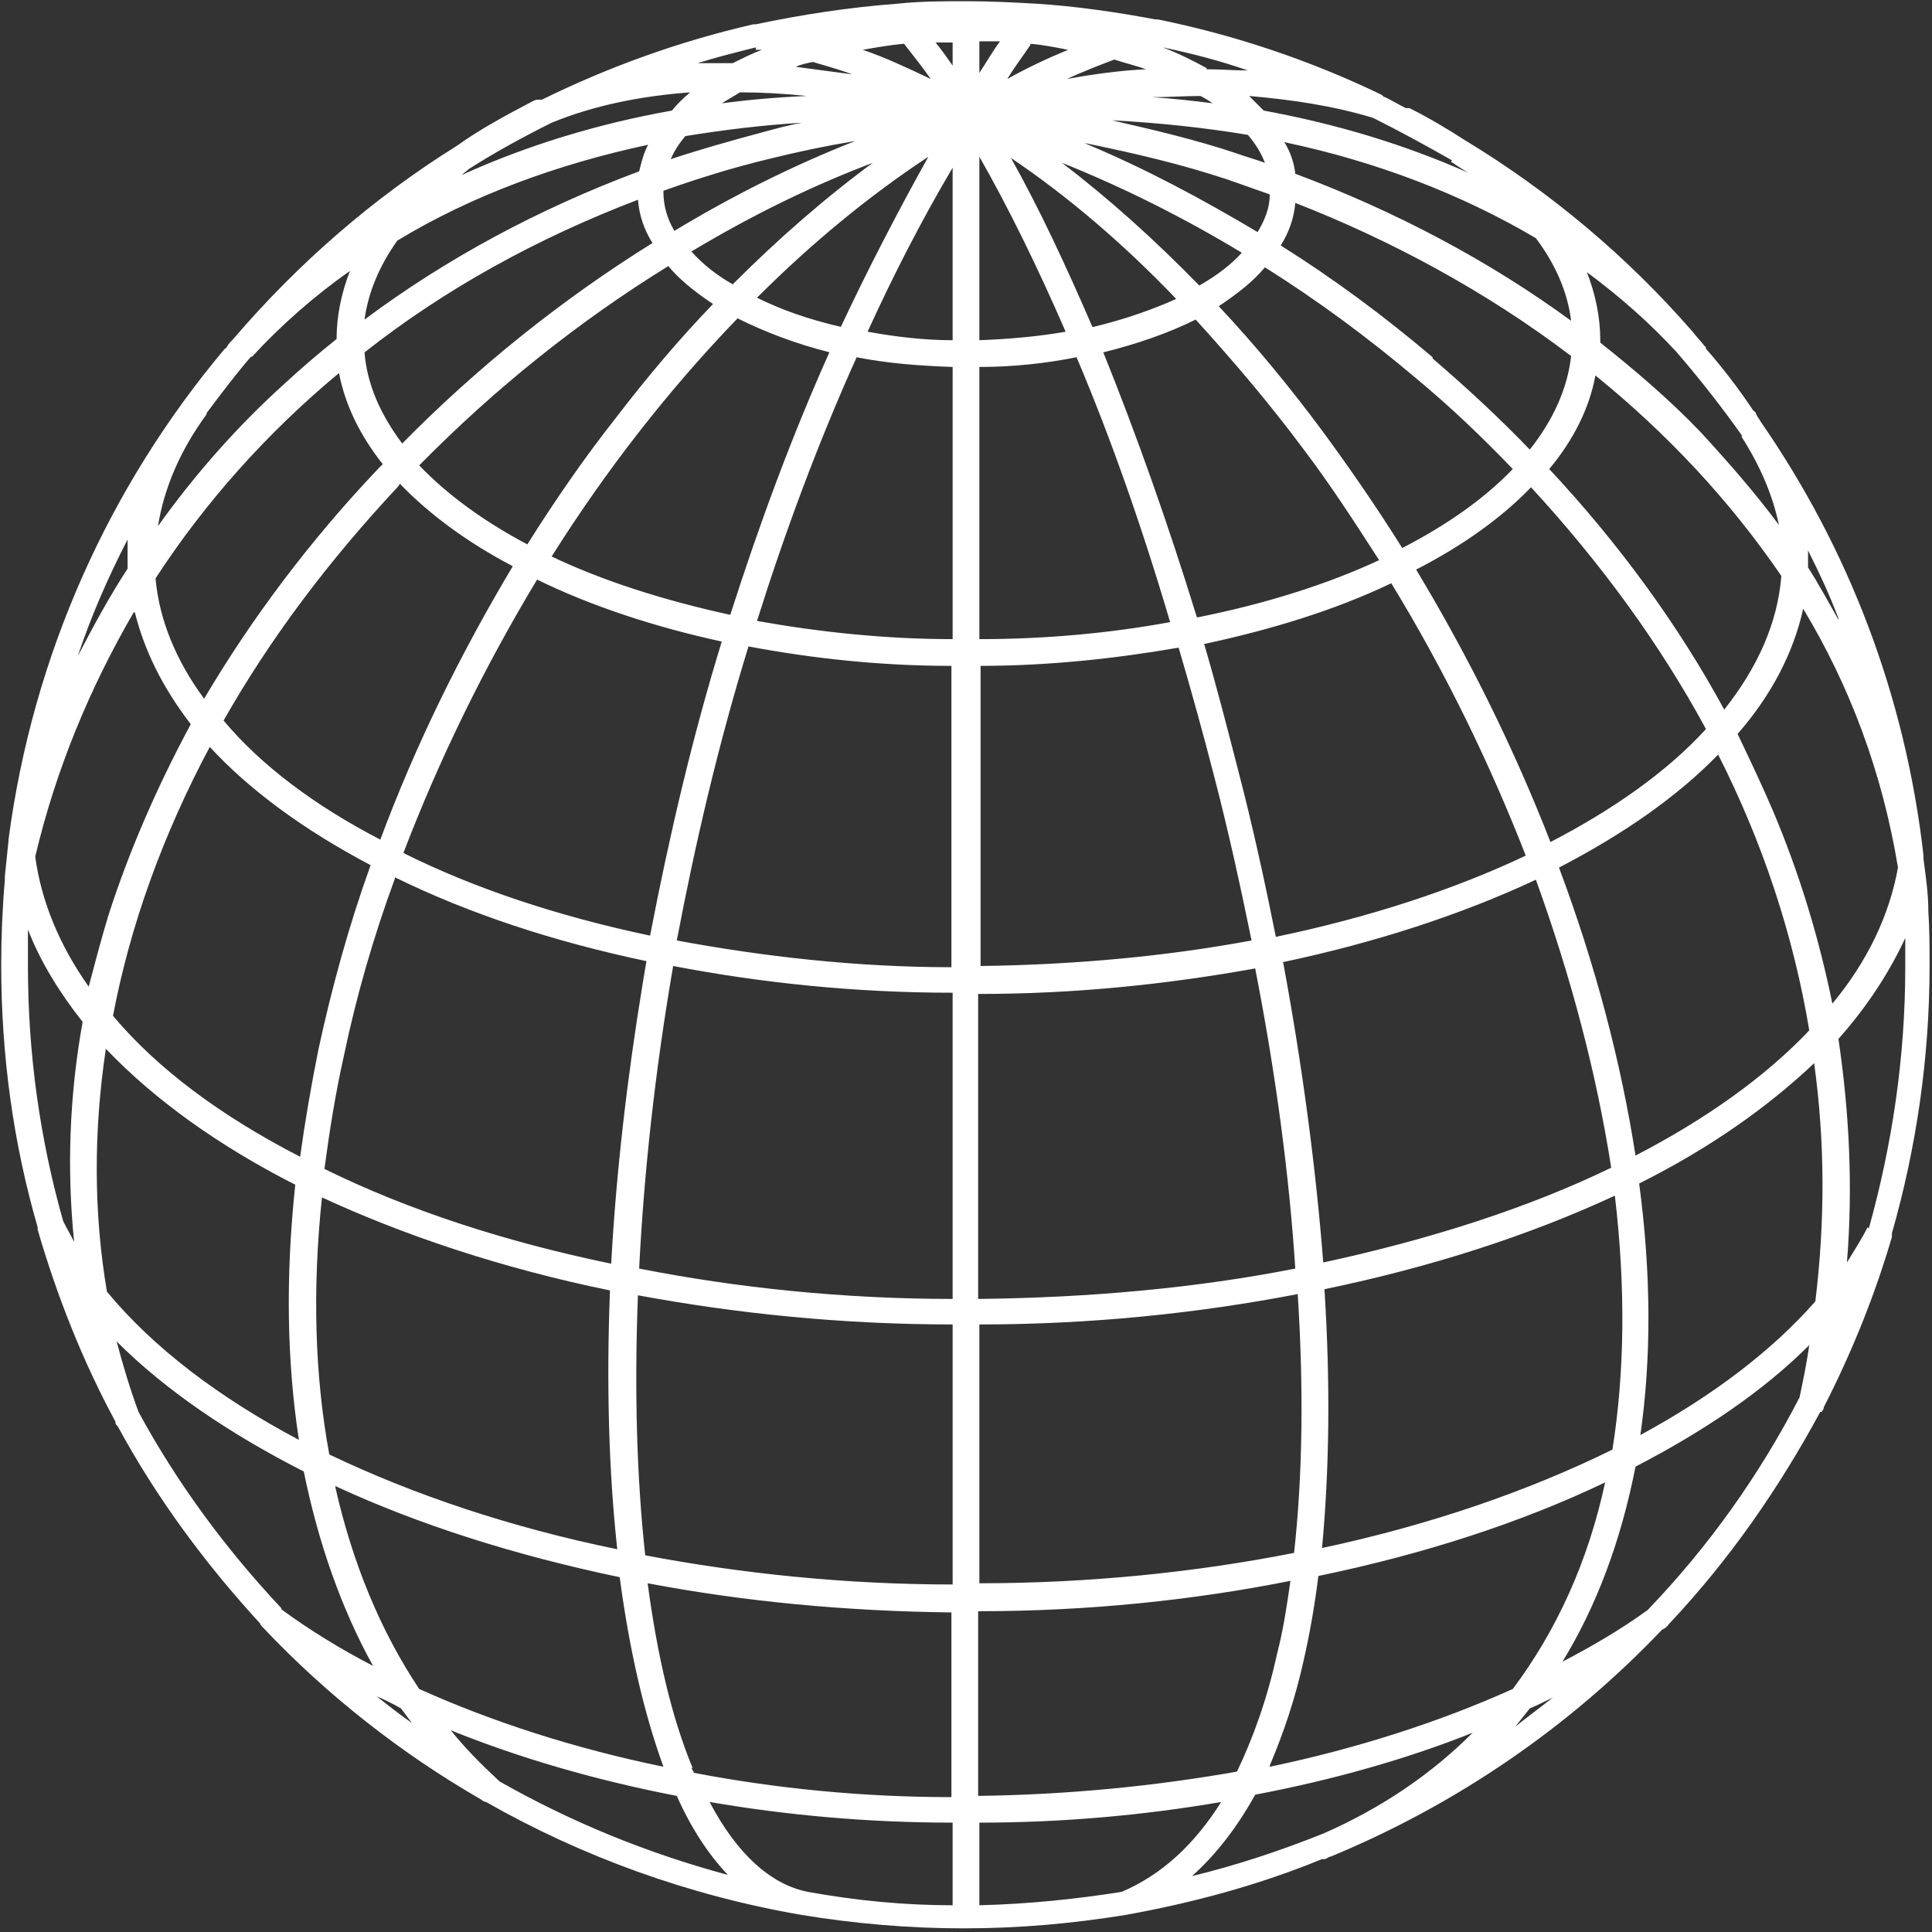 <?xml version="1.0" encoding="UTF-8"?>
<svg id="_レイヤー_2" data-name="レイヤー 2" xmlns="http://www.w3.org/2000/svg" width="15.9" height="15.9" viewBox="0 0 15.9 15.9">
  <rect x="0" y="0" width="15.9" height="15.9" fill="#333333" stroke="none"/>
  <defs>
    <style>
      .cls-1 {
        fill: #fff;
        stroke-width: 0px;
      }
    </style>
  </defs>
  <g id="_レイヤー_1-2" data-name="レイヤー 1">
    <path class="cls-1" d="M14.99,11.62s.02-.02.02-.04c.23-.45.42-.92.56-1.4,0-.01,0-.02,0-.03.2-.7.31-1.44.31-2.2,0-.15,0-.3-.01-.45,0,0,0,0,0,0s0,0,0,0c0-.14-.02-.28-.04-.43,0,0,0-.02,0-.03-.15-1.32-.62-2.53-1.34-3.57-.01-.02-.03-.04-.04-.07,0,0,0-.01-.02-.02-.12-.18-.25-.35-.39-.51,0,0,0-.02-.01-.02-.03-.04-.07-.08-.1-.12-.54-.62-1.17-1.15-1.88-1.58-.14-.09-.29-.18-.45-.26,0,0-.02,0-.03,0-.06-.03-.11-.06-.17-.09-.01,0-.02-.01-.03-.02,0,0,0,0,0,0-.58-.28-1.2-.49-1.84-.62,0,0-.01,0-.02,0-.32-.06-.66-.11-.99-.13,0,0,0,0,0,0-.18-.01-.37-.02-.56-.02s-.38,0-.57.02c0,0,0,0,0,0-.4.03-.79.09-1.17.17,0,0-.01,0-.02,0-.61.14-1.19.35-1.74.62,0,0-.02,0-.02,0,0,0,0,0,0,0-.02,0-.03,0-.05.01-.23.12-.45.24-.63.37-.69.43-1.31.97-1.84,1.59-.02.02-.04.04-.05.06,0,0-.01.02-.02.02C.9,4,.27,5.39.07,6.91c0,0,0,0,0,.01-.01.1-.02.19-.03.29,0,0,0,0,0,0,0,0,0,.02,0,.03-.02.23-.03.47-.03.7,0,.75.1,1.47.3,2.16,0,0,0,.02,0,.02.16.55.37,1.08.64,1.58,0,0,0,0,0,.01,0,.01.01.02.02.03.32.59.72,1.13,1.17,1.62,0,.01.02.03.03.04,0,0,0,0,0,0,.52.55,1.13,1.03,1.79,1.41,0,0,0,0,0,0,.01.01.03.02.04.02.79.45,1.67.77,2.6.93,0,0,0,0,0,0,0,0,0,0,0,0,.43.07.87.11,1.33.11s.9-.04,1.33-.11c0,0,0,0,0,0,.56-.1,1.11-.25,1.62-.46,0,0,.01,0,.02,0,.02,0,.03-.02.05-.02,1.04-.43,1.97-1.07,2.73-1.87,0,0,.01,0,.02-.01.02-.01.03-.03.04-.04.49-.52.9-1.11,1.24-1.74ZM12.85,13.69c.29-.47.49-1.01.61-1.62.56-.29,1.05-.62,1.43-1-.02.14-.05.29-.08.43-.33.64-.75,1.23-1.25,1.75-.22.16-.46.3-.71.43ZM10.89,15.09c-.35.14-.71.26-1.08.35.2-.18.37-.4.52-.67.63-.12,1.24-.29,1.79-.51-.34.34-.75.62-1.23.83ZM8.06,15.68v-.68c.68,0,1.35-.06,1.99-.17-.22.35-.49.6-.82.74-.38.06-.77.1-1.17.11ZM6.65,15.57c-.31-.06-.59-.32-.81-.74.64.11,1.31.17,2,.17v.68c-.41,0-.8-.04-1.19-.11ZM4.1,14.65c-.14-.13-.27-.26-.39-.41.57.23,1.19.41,1.86.54.12.27.26.48.42.65-.67-.18-1.3-.44-1.88-.77ZM2.32,13.24c-.46-.49-.86-1.03-1.18-1.62-.07-.19-.13-.39-.18-.58.4.4.93.76,1.54,1.07.12.59.31,1.13.57,1.6-.27-.14-.53-.3-.76-.47ZM.87,8.63c.4.42.93.8,1.56,1.12-.08.75-.07,1.45.03,2.1-.66-.35-1.2-.76-1.58-1.22-.11-.65-.11-1.32-.01-1.99ZM2.07,2.94c.24-.26.51-.5.81-.71-.07.18-.11.37-.11.56,0,0,0,0,0,0-.15.12-.29.24-.42.36-.4.36-.75.76-1.05,1.18.05-.31.18-.62.4-.92,0,0,0,0,0-.01.12-.16.24-.32.37-.47ZM4.54,1.01c.34-.14.73-.22,1.14-.25-.06.05-.11.1-.15.15-.62.11-1.2.29-1.73.53.02-.02.04-.03.06-.05.22-.14.44-.26.68-.38ZM11.94,1.33s.09.06.14.09c-.52-.23-1.08-.4-1.68-.51-.04-.04-.08-.08-.12-.12.35.03.69.08,1.02.18.22.11.44.23.65.35ZM14.33,3.59c.16.25.26.49.31.73-.2-.27-.42-.52-.65-.77-.25-.26-.53-.5-.82-.73,0,0,0-.02,0-.02,0-.19-.04-.38-.11-.56.27.2.52.42.74.66.19.22.37.45.54.69ZM5.7,14.55c-.17-.41-.29-.92-.37-1.52.79.15,1.63.23,2.5.24v1.52c-.73,0-1.44-.07-2.12-.2,0-.01-.01-.02-.02-.04ZM2.64,9.85c.69.32,1.5.59,2.38.77-.03.77-.01,1.49.06,2.13-.88-.18-1.68-.45-2.37-.78-.12-.65-.14-1.36-.06-2.12ZM5.34,1.18c-.04.07-.06.15-.08.23-.83.31-1.59.72-2.26,1.22.03-.22.12-.44.27-.65.61-.37,1.32-.63,2.07-.79ZM12.64,1.96c.15.2.26.43.29.68-.67-.49-1.44-.9-2.27-1.21-.01-.09-.04-.18-.09-.26.76.16,1.46.43,2.07.79ZM5.46,1.57s0,0,0,0c.28-.1.57-.19.86-.26.24-.06.48-.11.72-.15-.51.2-1.01.45-1.49.74-.06-.1-.09-.21-.09-.32ZM12.56,7.04c-.59.28-1.29.51-2.06.67-.09-.45-.19-.91-.31-1.37-.09-.35-.18-.7-.28-1.04.56-.12,1.08-.28,1.54-.5.44.72.81,1.48,1.11,2.25ZM7.84,2.8c-.24,0-.48-.03-.7-.07.21-.46.44-.91.7-1.35v1.42ZM8.06,2.8v-1.51c.24.42.48.91.71,1.44-.23.04-.46.06-.71.07ZM8.86,2.94c.28.66.54,1.4.77,2.18-.49.09-1.02.14-1.57.14v-2.24c.28,0,.55-.03.8-.08ZM6.92,2.69c-.26-.06-.49-.14-.69-.24.44-.44.91-.83,1.41-1.16-.25.45-.49.91-.72,1.4ZM6.83,2.89c-.31.69-.58,1.42-.82,2.17-.55-.12-1.05-.28-1.47-.48.44-.7.96-1.37,1.53-1.96.22.11.48.21.76.28ZM7.05,2.94c.25.05.51.07.79.08v2.24c-.56,0-1.11-.06-1.61-.15.23-.73.5-1.46.82-2.17ZM8.06,5.48c.57,0,1.12-.06,1.64-.15.1.34.2.7.29,1.05.12.46.22.92.31,1.36-.7.13-1.45.2-2.23.21v-2.48ZM9.85,5.08c-.24-.78-.5-1.51-.77-2.18.28-.07.54-.16.76-.27.3.33.6.68.89,1.07.22.29.42.6.62.91-.43.2-.94.36-1.49.47ZM8.99,2.69c-.22-.51-.44-.98-.67-1.39.46.31.92.7,1.36,1.16-.2.09-.43.17-.68.23ZM8.74,1.34c.5.2,1,.45,1.48.74-.09.1-.21.19-.35.27-.37-.38-.75-.72-1.13-1.01ZM8.94,1.18c.39.08.78.17,1.17.3.11.04.23.08.34.12,0,.11-.04.21-.1.31-.47-.28-.94-.53-1.42-.73ZM8.06.34c.06,0,.11,0,.17,0-.06.08-.11.17-.17.26v-.26ZM7.21,1.32c-.41.3-.8.64-1.18,1.02-.14-.08-.25-.17-.34-.27.5-.3,1.01-.55,1.52-.74ZM5.87,2.5c-.28.29-.55.61-.81.95-.26.33-.5.68-.72,1.03-.36-.19-.66-.41-.89-.65.63-.64,1.32-1.19,2.05-1.64.1.12.23.22.38.32ZM4.42,4.77c.45.22.97.39,1.52.51-.24.78-.43,1.59-.59,2.42-.76-.16-1.45-.39-2.03-.68.29-.76.66-1.52,1.1-2.25ZM6.16,5.32c.53.1,1.09.16,1.67.16v2.48c-.79,0-1.56-.09-2.26-.22.15-.79.34-1.61.59-2.42ZM7.84,8.18v2.51c-.89,0-1.77-.09-2.58-.25.04-.79.13-1.62.28-2.49.73.14,1.5.22,2.3.22ZM8.06,8.18c.79,0,1.55-.08,2.27-.21.17.87.28,1.7.33,2.47-.81.16-1.69.24-2.61.25v-2.51ZM10.55,7.92c.76-.16,1.47-.39,2.09-.68.29.8.5,1.6.62,2.37-.68.33-1.49.59-2.37.78-.06-.77-.17-1.61-.33-2.47ZM11.65,4.69c.39-.2.71-.43.95-.68.58.63,1.06,1.29,1.44,1.99-.32.35-.76.66-1.28.93-.3-.77-.67-1.52-1.11-2.25ZM11.54,4.51c-.2-.32-.42-.64-.64-.94-.28-.38-.57-.73-.87-1.05.15-.1.28-.2.38-.32.43.27.85.58,1.24.91.29.24.55.49.8.75-.23.24-.54.46-.91.65ZM11.79,2.94c-.4-.34-.82-.65-1.25-.92.07-.11.11-.23.12-.35.77.3,1.56.72,2.27,1.26-.03.27-.15.53-.34.77-.25-.26-.52-.51-.8-.75ZM10.41,1.34c-.08-.03-.16-.05-.24-.08-.33-.11-.67-.19-1.02-.27.38.02.76.06,1.12.12.06.07.11.15.14.23ZM9.48.8c.13,0,.26-.01.4-.01.04.02.07.04.1.06-.16-.02-.33-.04-.5-.05ZM8.48.36c.11.01.21.03.31.05-.17.07-.34.15-.5.24.06-.1.13-.19.19-.28ZM7.84.34v.2c-.05-.07-.09-.13-.14-.19.05,0,.09,0,.14,0ZM6.6,1.01c-.11.02-.22.05-.33.08-.26.07-.51.14-.75.22.03-.07.07-.13.12-.19.31-.05.63-.09.96-.11ZM5.94.85s.1-.06.15-.09c.18,0,.36.01.55.03-.24.01-.47.03-.7.06ZM5.25,1.64c.01.13.05.25.12.36-.74.46-1.44,1.02-2.06,1.65-.18-.24-.29-.49-.31-.75.66-.52,1.42-.94,2.26-1.26ZM3.15,3.82s-.03.03-.04.04c-.56.59-1.04,1.23-1.43,1.89-.23-.31-.37-.65-.4-.99.41-.63.92-1.2,1.51-1.69.05.26.17.51.36.75ZM3.27,4.01s.02-.02.02-.03c.24.25.55.48.93.68-.43.72-.8,1.47-1.09,2.25-.54-.28-.98-.61-1.29-.98.38-.67.86-1.31,1.44-1.93ZM3.25,7.22c.61.3,1.31.53,2.07.69-.01.06-.02.12-.03.18-.13.79-.22,1.57-.26,2.31-.87-.18-1.67-.44-2.36-.78.04-.3.09-.62.16-.93.1-.48.24-.97.42-1.46ZM5.25,10.66c.81.15,1.68.24,2.59.24v2.14c-.88,0-1.74-.09-2.53-.24-.07-.64-.09-1.36-.06-2.14ZM8.06,13.26c.89,0,1.76-.09,2.56-.25-.03.21-.06.41-.11.6-.08.37-.2.7-.33.97-.68.12-1.39.19-2.13.2v-1.52ZM8.06,13.04v-2.14c.91,0,1.79-.09,2.62-.25.05.78.04,1.5-.03,2.13-.81.16-1.69.25-2.59.25ZM10.9,10.61c.87-.18,1.68-.44,2.39-.77.09.76.08,1.46-.02,2.09-.69.34-1.5.62-2.39.81.06-.64.07-1.35.02-2.13ZM13.49,9.74c.58-.29,1.06-.63,1.44-.99.09.65.09,1.3.01,1.96-.36.41-.85.78-1.44,1.1.09-.63.09-1.32-.01-2.07ZM13.46,9.51c-.12-.77-.33-1.57-.63-2.37.54-.28.98-.59,1.31-.93.37.73.62,1.49.75,2.27-.36.38-.85.73-1.43,1.03ZM14.59,6.67c-.09-.21-.19-.42-.29-.63.28-.32.46-.67.54-1.03.38.63.65,1.34.78,2.13-.07.39-.25.77-.54,1.12-.11-.54-.27-1.07-.49-1.59ZM14.19,5.84c-.38-.7-.87-1.37-1.44-1.98.2-.24.33-.5.38-.77.58.47,1.1,1.02,1.53,1.65-.03.39-.2.76-.47,1.1ZM8.78.65c.13-.06.26-.11.39-.16.09.03.18.05.26.08-.21.01-.43.04-.65.08ZM7.44.36c.07.09.15.19.22.29-.19-.09-.38-.18-.56-.24.11-.02.23-.04.34-.05ZM7,.61c-.15-.02-.3-.04-.45-.06.04-.02.09-.03.14-.04.1.03.21.06.32.1ZM1.05,4.68c-.15.23-.28.47-.41.72.11-.33.25-.65.41-.96,0,.05,0,.09,0,.14,0,.03,0,.06,0,.1ZM1.11,5.04c.08.32.23.62.46.92-.28.52-.51,1.05-.68,1.58-.06.2-.11.39-.16.58-.24-.34-.39-.7-.44-1.07.17-.72.45-1.39.81-2.01ZM1.72,6.14c.33.36.78.69,1.33.98-.18.5-.32,1.01-.43,1.52-.06.3-.11.59-.15.88-.66-.34-1.18-.73-1.54-1.16.14-.74.41-1.49.8-2.22ZM2.76,12.23c.69.32,1.48.57,2.34.75.08.6.2,1.12.36,1.56-.73-.15-1.41-.37-2.01-.64-.32-.48-.55-1.04-.69-1.66ZM10.45,14.53c.11-.26.21-.55.28-.87.05-.22.09-.45.12-.69.87-.18,1.67-.44,2.36-.77-.14.65-.4,1.22-.76,1.7-.6.27-1.28.49-2,.64ZM15.37,10.1c-.05.1-.11.19-.17.29.05-.62.02-1.23-.07-1.84.24-.27.42-.55.55-.83,0,.08,0,.16,0,.24,0,.75-.11,1.47-.3,2.15ZM15.13,5.1c-.08-.14-.16-.29-.25-.43,0-.03,0-.05,0-.08,0-.02,0-.04,0-.06.09.18.18.37.25.56ZM9.93.56c-.11-.06-.23-.12-.36-.17.24.05.47.11.7.19-.11,0-.22-.01-.34-.01ZM6.22.41s.03,0,.05,0c-.08.03-.16.07-.24.11-.1,0-.2,0-.29,0,.16-.05.32-.09.48-.13ZM.23,7.65c.1.26.26.52.45.76-.11.61-.13,1.22-.07,1.81-.03-.06-.06-.11-.09-.17-.19-.67-.29-1.37-.29-2.1,0-.1,0-.2,0-.3ZM3.3,14.06s.06.08.09.12c-.1-.07-.19-.14-.29-.22.07.03.13.06.2.1ZM12.47,14.21s.08-.1.12-.15c.07-.03.13-.06.19-.09-.1.08-.21.16-.31.24Z"/>
  </g>
</svg>